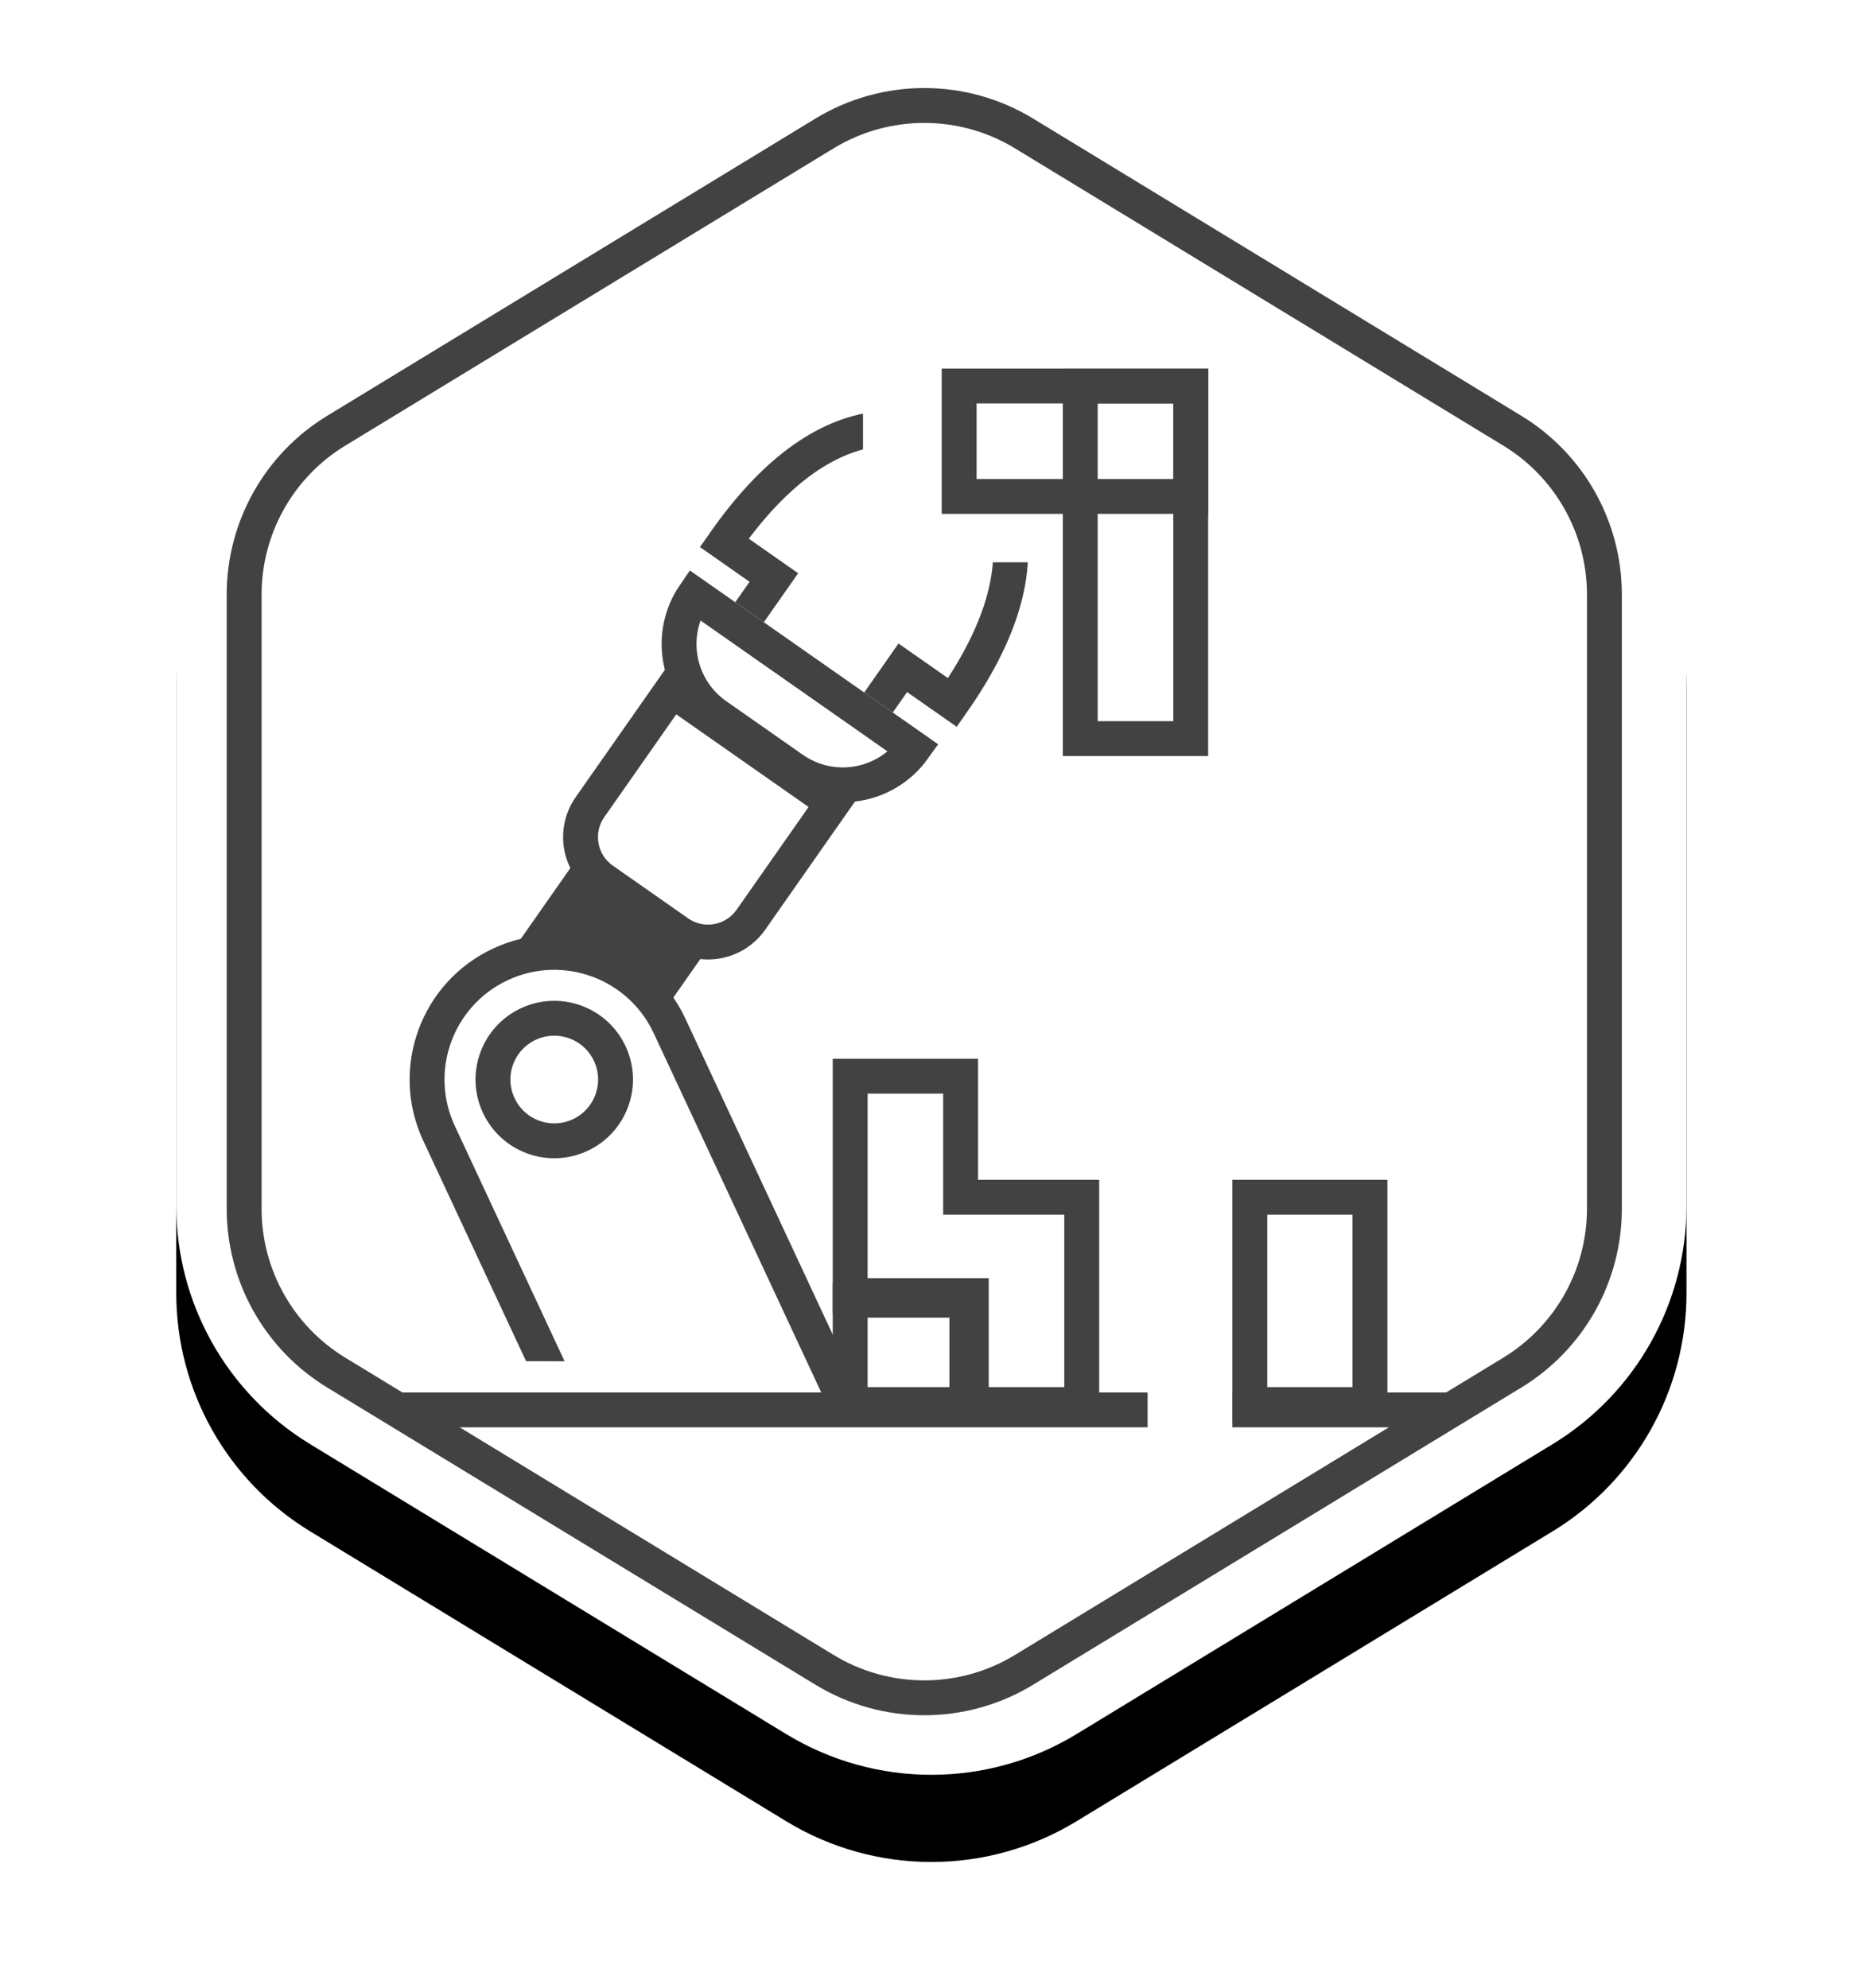 <?xml version="1.0" encoding="UTF-8"?>
<svg width="107px" height="114px" viewBox="0 0 107 114" version="1.1" xmlns="http://www.w3.org/2000/svg" xmlns:xlink="http://www.w3.org/1999/xlink">
    <!-- Generator: Sketch 52.1 (67048) - http://www.bohemiancoding.com/sketch -->
    <title>01a copy 6</title>
    <desc>Created with Sketch.</desc>
    <defs>
        <path d="M51.73,4.097 L79.03,20.726 C83.798,23.63 86.707,28.809 86.707,34.391 L86.707,69.163 C86.707,74.745 83.798,79.924 79.03,82.828 L51.73,99.457 C46.618,102.57 40.196,102.57 35.084,99.457 L7.784,82.828 C3.016,79.924 0.107,74.745 0.107,69.163 L0.107,34.391 C0.107,28.809 3.016,23.63 7.784,20.726 L35.084,4.097 C40.196,0.983 46.618,0.983 51.73,4.097 Z" id="path-1"></path>
        <filter x="-25.4%" y="-14.8%" width="150.8%" height="139.2%" filterUnits="objectBoundingBox" id="filter-2">
            <feOffset dx="0" dy="5" in="SourceAlpha" result="shadowOffsetOuter1"></feOffset>
            <feGaussianBlur stdDeviation="6.5" in="shadowOffsetOuter1" result="shadowBlurOuter1"></feGaussianBlur>
            <feColorMatrix values="0 0 0 0 0.188   0 0 0 0 0.17   0 0 0 0 0.264  0 0 0 0.102 0" type="matrix" in="shadowBlurOuter1"></feColorMatrix>
        </filter>
        <path d="M49.241,6.8 L77.241,23.85 C80.817,26.027 83,29.912 83,34.099 L83,69.327 C83,73.514 80.817,77.398 77.241,79.576 L49.241,96.625 C45.408,98.96 40.592,98.96 36.759,96.625 L8.759,79.576 C5.183,77.398 3,73.514 3,69.327 L3,34.099 C3,29.912 5.183,26.027 8.759,23.85 L36.759,6.8 C40.592,4.466 45.408,4.466 49.241,6.8 Z" id="path-3"></path>
    </defs>
    <g id="01a-copy-6" stroke="none" stroke-width="1" fill="none" fill-rule="evenodd">
        <g id="Group" transform="translate(10, 0)">
            <g id="Group-8-Copy-5">
                <g id="Polygon">
                    <use fill="black" fill-opacity="1" filter="url(#filter-2)" xlink:href="#path-1"></use>
                    <use fill="#FFFFFF" fill-rule="evenodd" xlink:href="#path-1"></use>
                </g>
            </g>
            <mask id="mask-4" fill="white">
                <use xlink:href="#path-3"></use>
            </mask>
            <path stroke="#424242" stroke-width="2" d="M48.721,7.654 C45.207,5.515 40.793,5.515 37.279,7.654 L9.279,24.704 C6.001,26.7 4,30.261 4,34.099 L4,69.327 C4,73.165 6.001,76.726 9.279,78.722 L37.279,95.771 C40.793,97.911 45.207,97.911 48.721,95.771 L76.721,78.722 C79.999,76.726 82,73.165 82,69.327 L82,34.099 C82,30.261 79.999,26.7 76.721,24.704 L48.721,7.654 Z"></path>
            <g id="专业建设" mask="url(#mask-4)">
                <g transform="translate(5, 19)" id="分组-6">
                    <g transform="translate(0.111, 0.056)">
                        <g id="矩形-2" transform="translate(26.119, 26.378) rotate(35) translate(-26.119, -26.378) translate(17.119, 3.378)">
                            <polygon id="矩形" fill="#424242" points="4.514 31.25 13.611 31.25 13.611 45.139 4.514 45.139"></polygon>
                            <path d="M3.431,30.944 L14.694,30.944 L14.694,22.75 C14.694,21.093 13.351,19.75 11.694,19.75 L6.431,19.75 C4.774,19.75 3.431,21.093 3.431,22.75 L3.431,30.944 Z" id="矩形" stroke="#424242" stroke-width="2" transform="translate(9.062, 25.347) scale(1, -1) translate(-9.062, -25.347) "></path>
                            <g id="矩形-3" transform="translate(9.028, 10.417) rotate(-90) translate(-9.028, -10.417) translate(-1.042, 1.736)" stroke="#424242" stroke-width="2">
                                <path d="M5.944,1 C3.209,1.03 1,3.257 1,6 L1,11.361 C1,14.104 3.209,16.331 5.944,16.361 L5.944,1 Z" id="矩形" fill="#FFFFFF"></path>
                                <path d="M6.944,13.194 L9.375,13.194 L9.375,16.667 C14.236,16.667 17.708,15.509 19.792,13.194" id="路径-2"></path>
                                <path d="M6.944,0.694 L9.375,0.694 L9.375,4.167 C14.236,4.167 17.708,3.009 19.792,0.694" id="路径-2" transform="translate(13.368, 2.431) scale(1, -1) translate(-13.368, -2.431) "></path>
                            </g>
                        </g>
                        <g id="分组-5" transform="translate(32.639, 0)">
                            <polygon id="矩形" fill="#FFFFFF" points="1.736 0 14.583 0 14.583 13.194 1.736 13.194"></polygon>
                            <rect id="矩形" stroke="#424242" stroke-width="2" x="7.25" y="3.083" width="13.278" height="6.333"></rect>
                            <path d="M20.528,3.083 L14.194,3.083 L14.194,23.306 L20.528,23.306 L20.528,3.083 Z" id="合并形状" stroke="#424242" stroke-width="2"></path>
                            <path d="M1,55.514 L1,61.5 L7.691,61.5 L7.691,55.514 L1,55.514 Z" id="矩形" stroke="#424242" stroke-width="2"></path>
                            <path d="M7.333,42.667 L1,42.667 L1,55.25 L7.944,55.25 L7.944,61.5 L14.278,61.5 L14.278,49.611 L7.333,49.611 L7.333,42.667 Z" id="合并形状" stroke="#424242" stroke-width="2"></path>
                            <rect id="矩形" stroke="#424242" stroke-width="2" x="23.917" y="49.611" width="6.889" height="11.889"></rect>
                        </g>
                        <g id="分组-3" transform="translate(0, 28.472)">
                            <g id="分组-4" transform="translate(20.54, 22.192) rotate(-25) translate(-20.54, -22.192) translate(12.04, 5.192)">
                                <path d="M1.329,22.2 L1.329,7.775 C1.329,3.748 4.594,0.484 8.621,0.484 C12.648,0.484 15.912,3.748 15.912,7.775 L15.912,32.846 L4.144,27.358 L5.611,24.212 L1.329,22.2 Z" id="合并形状" fill="#FFFFFF"></path>
                                <path d="M-2.72848411e-12,22.246 L-2.72848411e-12,8.292 C-2.72915024e-12,3.712 3.712,-9.08606523e-13 8.292,-9.09494702e-13 C12.871,-9.1038288e-13 16.583,3.712 16.583,8.292 L16.583,33.565 L16.019,33.565 L14.583,32.896 L14.583,8.292 C14.583,4.817 11.766,2 8.292,2 C4.817,2 2,4.817 2,8.292 L2,23.186 L-2.72892819e-12,22.246 Z" id="合并形状" fill="#424242" fill-rule="nonzero"></path>
                                <path d="M8.292,11.806 C10.232,11.806 11.806,10.232 11.806,8.292 C11.806,6.351 10.232,4.778 8.292,4.778 C6.351,4.778 4.778,6.351 4.778,8.292 C4.778,10.232 6.351,11.806 8.292,11.806 Z" id="椭圆形" stroke="#424242" stroke-width="2"></path>
                            </g>
                        </g>
                        <path d="M50.694,61.806 L7.494,61.806" id="路径-44" stroke="#424242" stroke-width="2"></path>
                        <path d="M68.389,61.806 L55.556,61.806" id="路径-44" stroke="#424242" stroke-width="2"></path>
                    </g>
                </g>
            </g>
        </g>
    </g>
</svg>